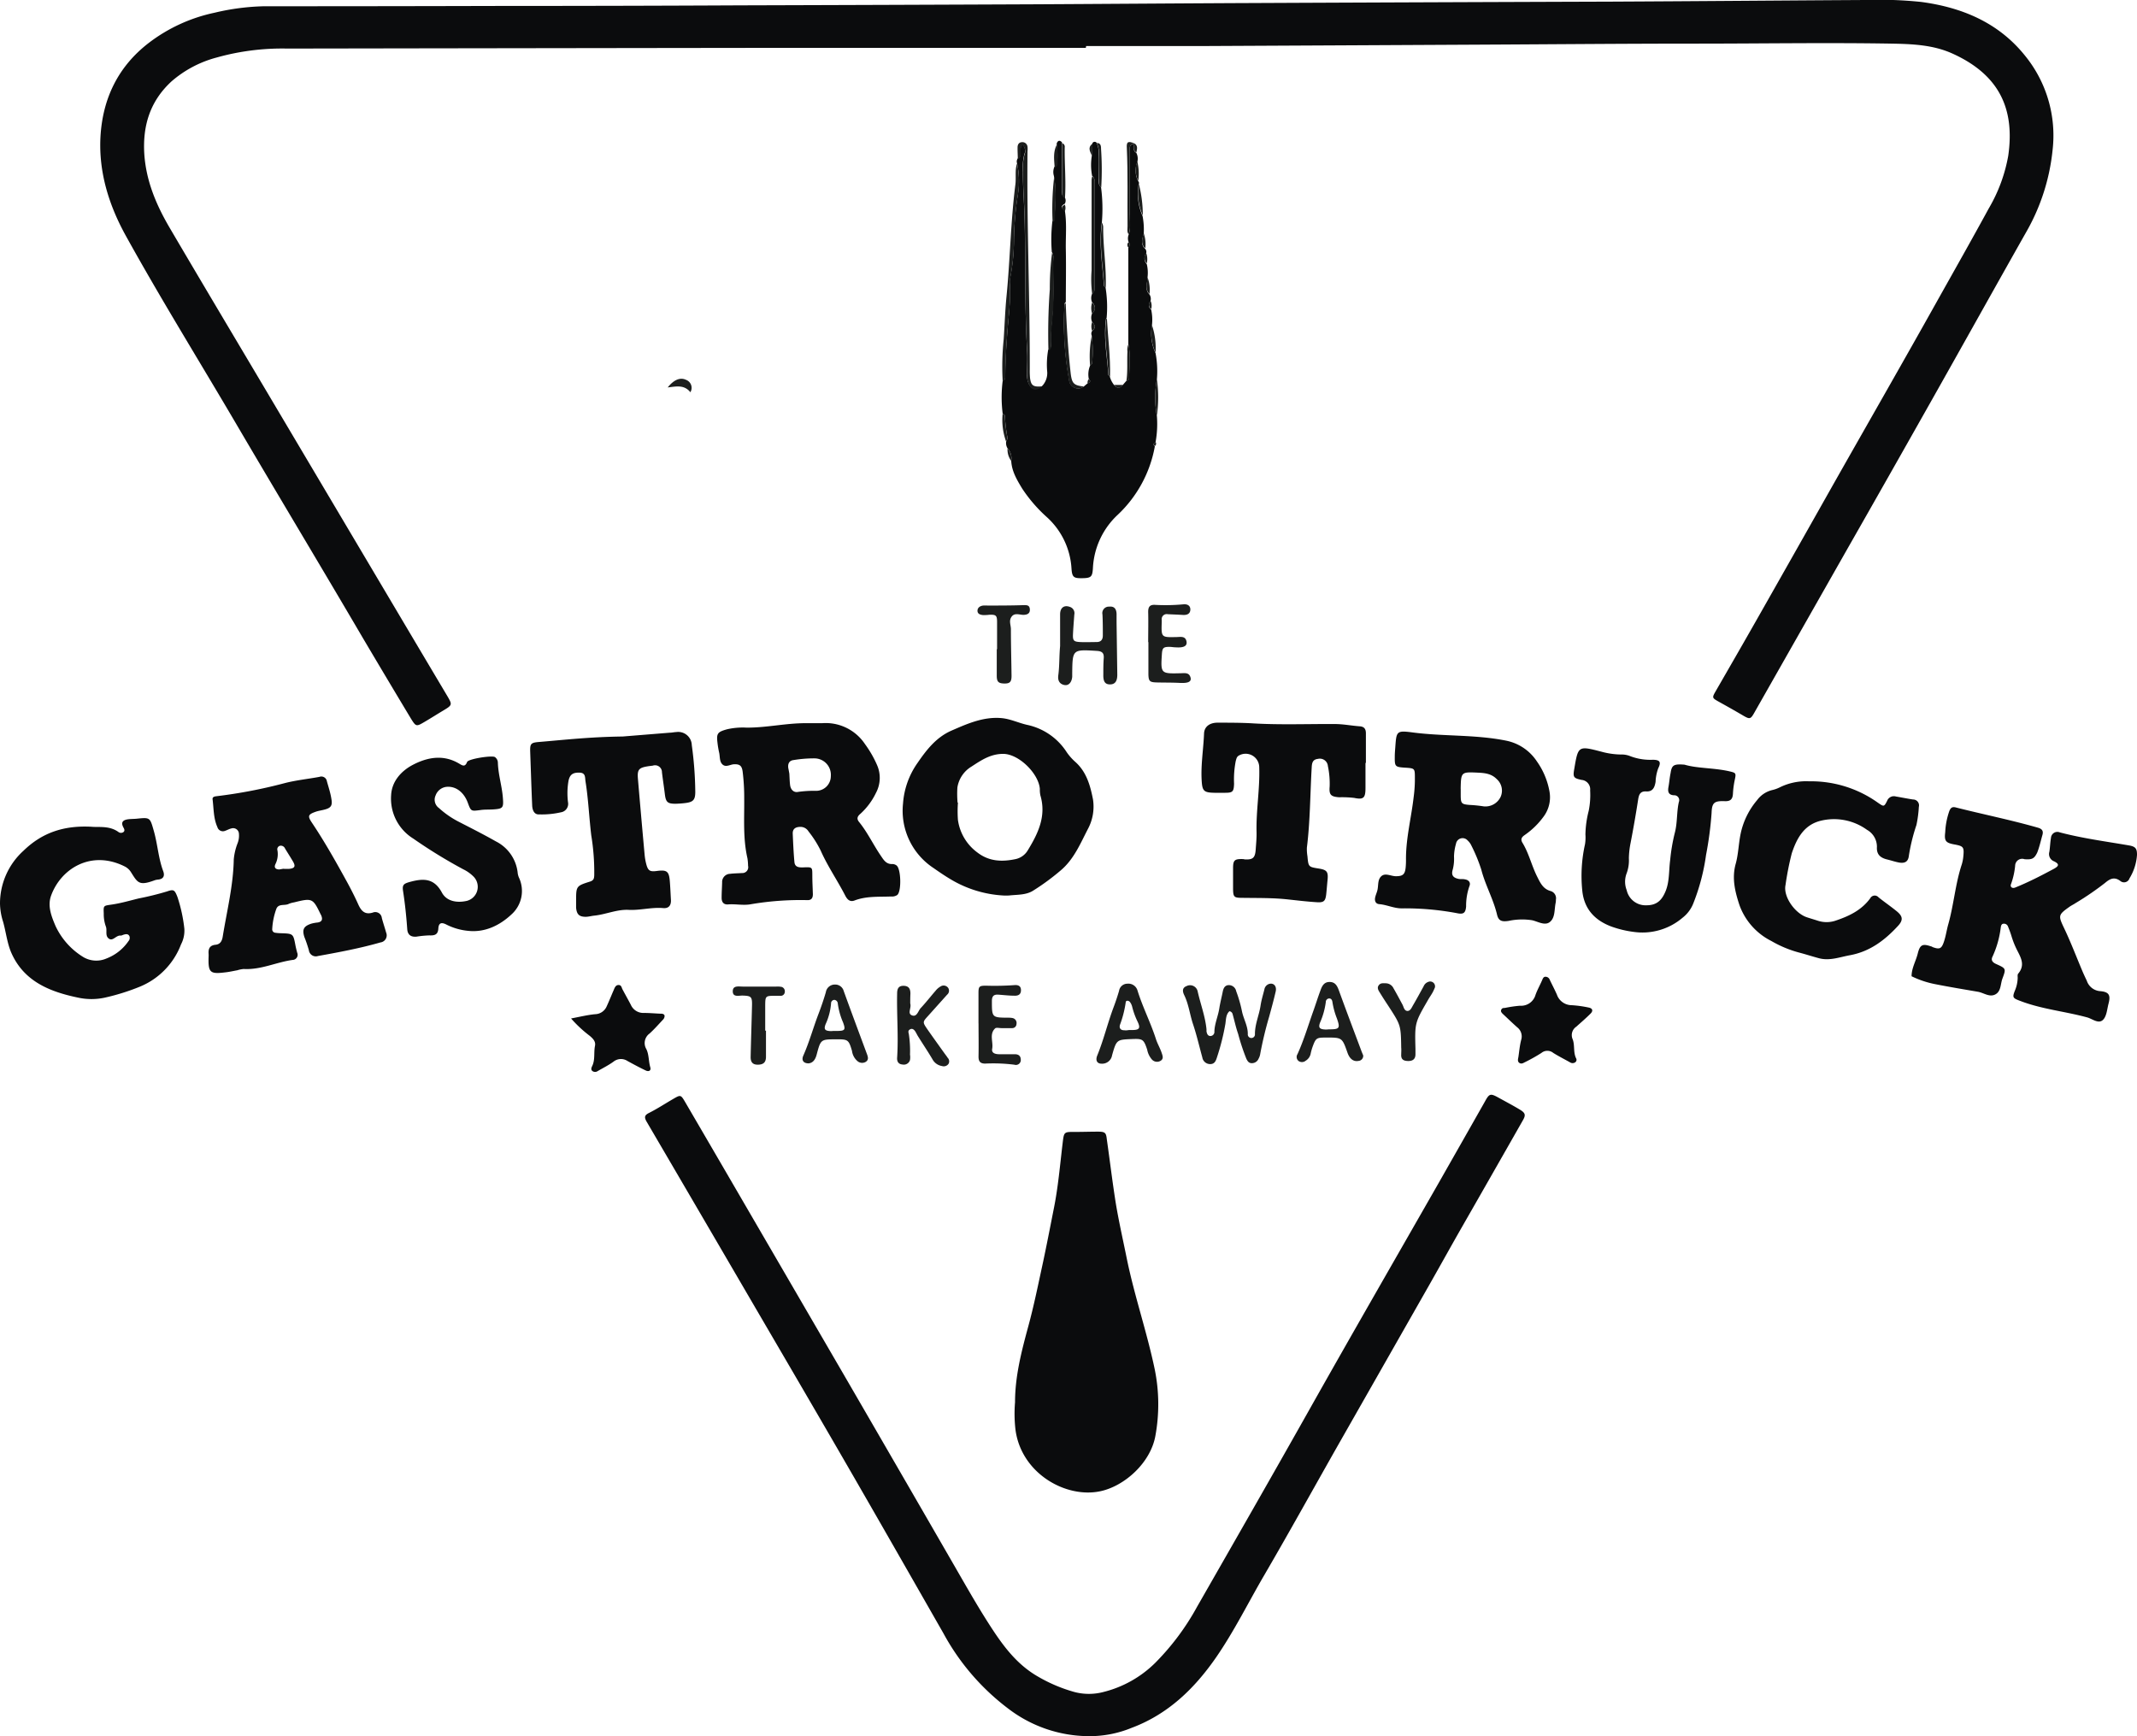 <svg xmlns="http://www.w3.org/2000/svg" viewBox="0 0 471.24 382.89"><defs><style>.cls-1{fill:#0b0c0d;}.cls-2{fill:#1c1e1d;}</style></defs><g id="Layer_2" data-name="Layer 2"><g id="Layer_1-2" data-name="Layer 1"><g id="irRrXm"><path class="cls-1" d="M239.44,10.55q-32.76,0-65.51,0-55.31.07-110.62.16a53.48,53.48,0,0,0-15.63,2,24.85,24.85,0,0,0-9.86,5.24c-4.73,4.36-6.38,9.75-6,16,.4,6,2.67,11.32,5.65,16.38,8,13.63,16.13,27.22,24.19,40.83l23.72,40q6.66,11.24,13.34,22.47c1,1.72,1,1.88-.79,2.95-1.44.86-2.85,1.76-4.3,2.61-1.82,1.07-1.89,1.08-3-.7q-5.25-8.73-10.44-17.5C71,125.3,61.59,109.68,52.39,94,44.19,80,35.6,66.19,27.75,52c-3.72-6.72-6-14-5.6-21.75.46-8.43,3.83-15.55,10.7-20.82A36.14,36.14,0,0,1,47.34,2.8,51.39,51.39,0,0,1,58.27,1.38q26.15,0,52.31-.07,26.38,0,52.78-.13,32.16-.09,64.3-.23C243.74.87,259.81.74,275.89.67Q315.6.49,355.31.36C373.94.27,392.58.11,411.21,0a90.89,90.89,0,0,1,12.46.43c9,1.21,17,4.55,22.83,11.79a27.86,27.86,0,0,1,6.13,20.83,45.64,45.64,0,0,1-5.93,18.32c-7,12.38-13.91,24.8-20.9,37.18Q416.43,105.16,407,121.7q-10,17.61-20,35.21c-1,1.8-1.08,1.79-2.87.74s-3.33-1.91-5-2.84-1.65-.9-.66-2.62c2.88-5,5.77-10,8.61-15q8.58-15.1,17.12-30.25c7.71-13.62,15.51-27.2,23.15-40.87,3.75-6.69,7.53-13.36,11.2-20.1a34.93,34.93,0,0,0,4.3-11.64c1.46-10.19-1.85-17.83-12.4-22.56-4.23-1.89-8.82-2.07-13.4-2.15-14.23-.24-28.47,0-42.7,0-16.24,0-32.47.15-48.71.23q-30.7.16-61.42.31c-8.24,0-16.48,0-24.71,0Z"/><path class="cls-1" d="M240.05,382.87a29.43,29.43,0,0,1-17.7-6.06,51.55,51.55,0,0,1-14.3-16.6c-7.43-13-14.82-25.95-22.3-38.88S170.87,295.78,163.42,283q-10.39-17.81-20.8-35.59c-.58-1-.55-1.47.54-2,1.78-.9,3.46-2,5.18-3s1.76-1.06,2.74.61q4.29,7.35,8.57,14.7,13.38,23,26.75,46,11.73,20.22,23.41,40.46c2.72,4.7,5.38,9.45,8.3,14s6,8.85,10.88,11.61a34,34,0,0,0,7.92,3.34,12.55,12.55,0,0,0,6.41,0,24.71,24.71,0,0,0,11.35-6.35,54.83,54.83,0,0,0,9.3-12.44c8.49-14.83,17-29.67,25.38-44.57,9.18-16.29,18.52-32.48,27.79-48.71q5.16-9.06,10.3-18.13c1-1.83,1.22-1.86,3.16-.78,1.54.85,3.1,1.67,4.6,2.58,1.18.72,1.28,1.18.61,2.34q-7.05,12.39-14.14,24.77c-2.17,3.82-4.3,7.66-6.47,11.48Q305.14,301,295.05,318.71c-5.44,9.59-10.77,19.24-16.33,28.77-3.5,6-6.58,12.26-10.54,18-4.78,6.9-10.62,12.57-18.67,15.57A24.27,24.27,0,0,1,240.05,382.87Z"/><path class="cls-1" d="M223.83,309.24c0-5.73,1.42-11.21,2.91-16.7,1.24-4.54,2.17-9.16,3.17-13.75.86-4,1.63-8,2.42-12,1-4.86,1.41-9.8,2-14.72.3-2.48.28-2.46,2.74-2.45,1.68,0,3.36-.06,5-.06s1.84.23,2,1.69c.68,4.74,1.24,9.5,2,14.23.67,4,1.58,8,2.39,12,1.67,8.22,4.43,16.17,6.15,24.37a38.53,38.53,0,0,1,.17,14.79c-1.06,5.94-6.79,11.09-12.15,12.22-7.67,1.62-17.48-4-18.71-13.63A30.67,30.67,0,0,1,223.83,309.24Z"/><path class="cls-1" d="M248.88,53.39a2.24,2.24,0,0,1,0-1.63c.53-1.47.21-3,.23-4.49,0-4.53,0-9.07,0-13.61,0-.86-.2-1.82,1-2l0,0c0,.73-.4,1.53.47,2.05a2.83,2.83,0,0,1,.22,2,5.07,5.07,0,0,0,.21,4.27.56.56,0,0,1,.07.69,12.38,12.38,0,0,0,.88,7,16,16,0,0,1,.25,3.91c-.33,1.15-.75,2.31.34,3.31a1.07,1.07,0,0,1,.19,1,1.81,1.81,0,0,0,.14,2.34,8.19,8.19,0,0,1,.16,3c0,1.26-.69,2.59.44,3.71a1.78,1.78,0,0,1,.22,1.47,1.24,1.24,0,0,0,.15,1.86,10.55,10.55,0,0,1,.17,3.5,10.12,10.12,0,0,0,.8,6.11,21.44,21.44,0,0,1,.29,5.82,21.73,21.73,0,0,0,0,8,22.69,22.69,0,0,1-.29,5.82c-.45.24-.59.53-.16.91a27.34,27.34,0,0,1-8.19,15.1A17.21,17.21,0,0,0,241,125.36c-.13,1.91-.41,2.14-2.6,2.15-1.64,0-2-.27-2.12-2.15A16.59,16.59,0,0,0,230.8,114a32.44,32.44,0,0,1-5.39-6.25c-1.15-1.9-2.3-3.81-2.42-6.12a3.21,3.21,0,0,0-.81-2.76,2.23,2.23,0,0,1-.31-1.47c.11-.29.34-.59.29-.86a39.7,39.7,0,0,1-.58-4.87c0-.17-.31-.32-.48-.48a29.07,29.07,0,0,1,0-7.16,1,1,0,0,0,.57-1c0-3.1.2-6.19.42-9.29.27-3.8.85-7.61.57-11.44a4.31,4.31,0,0,1,.09-1,43.56,43.56,0,0,0,.84-8.52,70.18,70.18,0,0,1,.84-9.72,18.26,18.26,0,0,0-.17-7.1,1.14,1.14,0,0,1,.16-1c1.33-.62,0-2.24,1.09-3.06a1.9,1.9,0,0,1,.38,2.08,12.43,12.43,0,0,0-.33,4c0,3.26.27,6.52.36,9.76.27,9.87,0,19.75.57,29.61.1,1.75,0,3.51,0,5.26a4.08,4.08,0,0,0,.53,2.3c.7,1.12,1.6,1.16,2.85.14a4.14,4.14,0,0,0,1.06-3,18.3,18.3,0,0,1,.21-4.9.92.92,0,0,0,.6-.93c-.19-3.1.39-6.17.48-9.25s0-6,0-9.06c0-.78.24-1.6-.28-2.32a34.72,34.72,0,0,1,.12-6.76c.17-.15.49-.3.49-.46.07-3.19.45-6.4-.15-9.58a2.87,2.87,0,0,1,.11-2,1,1,0,0,0,.64-1.14,22.5,22.5,0,0,0-.14-4c.26-.67.64-.81,1.17-.27,0,3.5,0,7,0,10.52,0,.61-.16,1.31.63,1.63a1.48,1.48,0,0,1,0,1.4c-.91.47-.91,1,0,1.48.46,2.83.17,5.69.22,8.53.08,3.88,0,7.76,0,11.64-.09.13-.26.25-.27.38a69.09,69.09,0,0,0,1,16.81A2,2,0,0,0,239,85.23l.83-.7c.55-.19.78-.47.26-1a5.06,5.06,0,0,1,.29-2.9c.15-.17.44-.34.44-.52a27.14,27.14,0,0,0-.08-6.11,1.07,1.07,0,0,1,.08-1c.83-.65.73-1.3,0-2a2.43,2.43,0,0,1,0-1.87,1.55,1.55,0,0,0,0-2.46,2.38,2.38,0,0,1,0-1.87c.73-.51.53-1.28.53-2q0-11,0-22c0-.7.2-1.47-.52-2a12.78,12.78,0,0,1-.06-4.49c0-.9.07-1.8.11-2.7a.55.55,0,0,1,.93-.14,5.93,5.93,0,0,1,.5,2.53c0,1.75,0,3.49,0,5.24,0,.69-.21,1.45.48,2a36.15,36.15,0,0,1,.19,7.78c-.68,4.69.11,9.34.46,14,0,.12.22.21.34.32a26.85,26.85,0,0,1,.25,6.76c-.05.07-.12.12-.13.19-.6,4.16.24,8.26.51,12.38,0,.12.2.23.31.34a5.12,5.12,0,0,0,.91,1.84c.67.84,1.33.87,2,0l.73-.84c.3-.11.63-.27.63-.62,0-2.5.37-5-.18-7.49q0-10.65,0-21.29A.89.89,0,0,0,248.88,53.39Z"/><path class="cls-1" d="M446.45,189.48a1.55,1.55,0,0,0-2.08,1.43,16.48,16.48,0,0,1-.89,4c-.31.69.24,1.09.92.81,1.4-.56,2.78-1.2,4.14-1.86s2.85-1.45,4.26-2.2c1.26-.67,1.36-1.1.18-1.7a1.72,1.72,0,0,1-1.07-2.1c.16-1,.18-2.07.36-3.09a1.41,1.41,0,0,1,1.94-1.21c5,1.32,10.17,2,15.28,2.88,1.42.25,1.76.69,1.75,2.08a11.34,11.34,0,0,1-1.66,5.19,1.26,1.26,0,0,1-2,.58c-1.32-1-2.3-.51-3.39.42a65.21,65.21,0,0,1-6.52,4.46c-.39.27-.83.47-1.23.74-2.66,1.88-2.59,2-1.19,4.95s2.62,6.15,3.92,9.23c.31.73.65,1.46,1,2.19a3.36,3.36,0,0,0,3,2.3c1.91.17,2.29.89,1.79,2.76-.32,1.23-.41,2.76-1.2,3.55-1,1-2.39-.23-3.52-.53-4.93-1.34-10.07-1.81-14.86-3.67-1.52-.58-1.66-.73-1.06-2.24a7.68,7.68,0,0,0,.61-2.78c0-.32-.07-.74.1-.94,1.83-2.17.27-4-.57-5.9a18.9,18.9,0,0,1-.85-2.23,22.5,22.5,0,0,0-.81-2.26.93.93,0,0,0-.92-.64c-.52,0-.62.42-.68.81a21.57,21.57,0,0,1-1.81,6.43c-.42.81,0,1.3.79,1.65,2.21,1,2.21,1,1.37,3.26-.45,1.24-.27,2.91-1.71,3.52-1.24.53-2.45-.45-3.69-.66-3.15-.54-6.3-1.06-9.43-1.68a20.87,20.87,0,0,1-5.19-1.74c0-1.79.94-3.31,1.36-5,.49-2,1.09-2.21,2.92-1.59.15,0,.29.14.44.19,1.38.49,1.85.36,2.34-1s.64-2.64,1-3.94c1.25-4.38,1.58-9,3-13.29a8.67,8.67,0,0,0,.36-1.88c.19-2,0-2.19-2-2.56-1.92-.35-2.23-.79-2-2.7a16.32,16.32,0,0,1,.91-4.68c.28-.67.61-1,1.45-.77,6,1.52,12.12,2.75,18.09,4.46.87.25,1.23.68,1,1.55-.37,1.31-.66,2.65-1.15,3.91C448.58,189.39,448.09,189.59,446.45,189.48Z"/><path class="cls-1" d="M312,172.29v-.72c0-2.14,0-2.14-2.2-2.28s-2.25-.28-2.23-2.45c0-.72.07-1.44.12-2.15.24-3.39.28-3.63,3.71-3.18,6.9.92,13.9.44,20.75,1.83a10.6,10.6,0,0,1,6.75,4.56,16.41,16.41,0,0,1,2.77,6.57,7.14,7.14,0,0,1-1.31,5.65,17.31,17.31,0,0,1-4.1,4c-.64.44-1.05.89-.52,1.76,1.42,2.33,2,5,3.23,7.45.69,1.38,1.31,2.73,3,3.18a1.65,1.65,0,0,1,1.13,1.89,3.44,3.44,0,0,1-.06.72c-.31,1.47-.07,3.3-1.32,4.24-1.1.82-2.6-.14-3.86-.42a14.28,14.28,0,0,0-5.22.15c-1.48.21-2.19,0-2.52-1.38-.81-3.43-2.59-6.51-3.47-9.92a35.61,35.61,0,0,0-2.18-5.3,3.52,3.52,0,0,0-.84-1.15,1.47,1.47,0,0,0-2.56.73,11,11,0,0,0-.44,2.83,9.39,9.39,0,0,1-.27,2.83c-.37,1.2,0,1.81,1.23,2.08.46.11,1,0,1.43.11.88.13,1.35.72,1,1.52a13.11,13.11,0,0,0-.72,4.46c-.13,1.47-.59,1.79-2.07,1.47a62,62,0,0,0-12.15-1.05c-1.71,0-3.25-.79-4.93-.93-.78-.06-1.05-.69-.92-1.4.1-.55.35-1.06.49-1.6.29-1.06,0-2.36.88-3.16s2.13,0,3.22,0c1.51,0,2-.39,2.15-1.93a17.6,17.6,0,0,0,.07-1.92c0-4.58,1.16-9,1.68-13.51A30.84,30.84,0,0,0,312,172.29Zm10.11,1.64v1.2c0,2.06.09,2.23,2,2.38a29.15,29.15,0,0,1,3.09.32,3.72,3.72,0,0,0,3.71-2.1,3.39,3.39,0,0,0-.86-3.92c-1.17-1.2-2.63-1.35-4.18-1.42C322.22,170.22,322.17,170.24,322.1,173.93Z"/><path class="cls-1" d="M177.7,159.48c1.2,0,2.4,0,3.6,0a10.41,10.41,0,0,1,9.44,4.61,23.94,23.94,0,0,1,2.63,4.55,7,7,0,0,1-.21,6.22,15,15,0,0,1-3.41,4.59c-.65.54-.92,1.08-.31,1.82,1.87,2.3,3.12,5,4.79,7.44.64.94,1.2,1.92,2.58,1.83a1.57,1.57,0,0,1,.88.31c1,.7,1.14,5.7.17,6.52a2.07,2.07,0,0,1-1.36.33c-2.7.11-5.44-.12-8.05.88-1.1.42-1.67-.31-2.08-1.11-1.72-3.34-3.87-6.44-5.39-9.88a23.19,23.19,0,0,0-2.69-4.24,2.06,2.06,0,0,0-1.78-1c-1,0-1.75.37-1.7,1.52.09,2.07.18,4.15.37,6.22.1,1.16,1,1.23,2,1.19,2-.08,1.94-.06,1.95,1.84,0,1.36.08,2.72.12,4.08,0,.88-.35,1.35-1.28,1.3a65.29,65.29,0,0,0-12.64.95c-1.61.23-3.19-.13-4.79,0-1,.07-1.43-.55-1.41-1.5,0-1.12.08-2.24.11-3.35a1.8,1.8,0,0,1,1.76-1.9c.87-.11,1.76-.11,2.63-.17a1.29,1.29,0,0,0,1.33-1.6,11.64,11.64,0,0,0-.14-1.67c-1-4.34-.67-8.74-.71-13.13a46,46,0,0,0-.35-6c-.17-1.2-.59-1.63-1.83-1.59-.9,0-1.92.83-2.71-.06-.59-.67-.44-1.67-.64-2.52a19.33,19.33,0,0,1-.36-2.13c-.26-2.1,0-2.41,2.09-3a15.48,15.48,0,0,1,4.29-.37C169,160.49,173.3,159.47,177.7,159.48Zm-3.64,11.12c.06,1,.07,1.76.17,2.55.14,1,.81,1.7,1.8,1.48a25,25,0,0,1,4-.23,3.24,3.24,0,0,0,3.18-3.25,3.63,3.63,0,0,0-3.66-3.91,27.56,27.56,0,0,0-4.52.37c-1,.11-1.32.8-1.21,1.72C173.92,169.81,174,170.28,174.06,170.6Z"/><path class="cls-1" d="M46,211a6.15,6.15,0,0,0,0-.65c-.09-1.12.25-1.87,1.5-2,1.06-.1,1.45-.81,1.61-1.78.92-5.67,2.34-11.28,2.44-17.07a13.14,13.14,0,0,1,.82-3.49,4.61,4.61,0,0,0,.32-2.11,1.28,1.28,0,0,0-1.69-1.2c-.46.1-.88.36-1.34.51a1.26,1.26,0,0,1-1.72-.81c-.88-1.95-.8-4.06-1.06-6.11-.08-.61.51-.66,1-.72a109.63,109.63,0,0,0,14.79-2.84c2.54-.67,5.18-.93,7.77-1.41a1.23,1.23,0,0,1,1.64.95c.36,1.31.8,2.6,1,3.93.27,1.5-.12,2-1.65,2.37-.62.16-1.26.24-1.86.46-1.63.58-1.77.93-.8,2.38,2.85,4.25,5.35,8.71,7.81,13.19.88,1.61,1.71,3.26,2.46,4.93.65,1.41,1.46,2.23,3.16,1.72a1.45,1.45,0,0,1,2,1.2c.29,1.08.65,2.14.95,3.21a1.57,1.57,0,0,1-1.25,2.17c-4.53,1.3-9.16,2.16-13.79,3a1.54,1.54,0,0,1-2-1.28,29,29,0,0,0-1-2.94c-.51-1.65-.14-2.35,1.51-2.91a8.34,8.34,0,0,1,1.41-.26c1-.15,1.16-.71.81-1.55,0-.07-.08-.14-.11-.21C69,198.08,68.86,198,64.84,199a5.27,5.27,0,0,0-1.15.32c-.89.48-2.26-.12-2.75,1.1a15.33,15.33,0,0,0-.91,4.45.75.75,0,0,0,.7.83,9.39,9.39,0,0,0,1.19.1c2.74.09,2.74.09,3.23,2.68.11.55.24,1.09.39,1.63a1.13,1.13,0,0,1-1,1.58c-3.63.5-7,2.21-10.8,2a6.43,6.43,0,0,0-1.4.28c-.94.17-1.88.39-2.83.48C46.31,214.84,45.89,214.44,46,211Zm16.65-19.39c.44,0,.76,0,1.08,0,1.28-.12,1.51-.56.86-1.66s-1.17-1.89-1.74-2.84a1,1,0,0,0-1.17-.58.81.81,0,0,0-.5,1,4.89,4.89,0,0,1-.43,3c-.38.78,0,1.2.84,1.21C62,191.67,62.34,191.6,62.61,191.58Z"/><path class="cls-1" d="M20.16,182.32c1.62.16,3.93-.28,5.92,1.13a.94.94,0,0,0,1.12.06c.42-.33.18-.72,0-1.06-.63-1.18,0-1.62,1-1.77.63-.09,1.28-.07,1.92-.13,3-.31,2.95-.29,3.8,2.7s1,6,2.06,8.84c.38,1,.12,1.75-1.09,1.88a3.3,3.3,0,0,0-.71.13c-3.5,1.3-3.8.62-5.29-1.75a3.45,3.45,0,0,0-1.4-1.28c-7.41-3.7-14.08.5-16.23,6.46-.82,2.27.08,4.56,1,6.71a15.94,15.94,0,0,0,6.16,6.85,5.62,5.62,0,0,0,5.09.27,10.35,10.35,0,0,0,4.82-3.82,1.06,1.06,0,0,0,.2-1.12c-.28-.52-.78-.44-1.25-.3-.23.06-.47.22-.68.2-1-.11-1.7,1.33-2.6.67s-.3-1.82-.67-2.71a7.94,7.94,0,0,1-.45-2.82c-.08-1.85-.07-1.7,1.9-2s3.89-.86,5.8-1.33a64.46,64.46,0,0,0,6.27-1.55c1.47-.52,1.67-.31,2.27,1.2a33.75,33.75,0,0,1,1.53,7,6.54,6.54,0,0,1-.73,3.48,16.34,16.34,0,0,1-9.08,9.33A48.37,48.37,0,0,1,23.15,220a13.88,13.88,0,0,1-5.95,0c-6.16-1.28-11.89-3.54-14.68-9.83-.95-2.15-1.19-4.61-1.84-6.9a13.86,13.86,0,0,1-.68-4,15.69,15.69,0,0,1,5.17-11.65C9.24,183.66,14,182,20.16,182.32Z"/><path class="cls-1" d="M221.41,197.49a25.29,25.29,0,0,1-11.76-3.57c-1.3-.77-2.56-1.63-3.8-2.5a15.12,15.12,0,0,1-6.72-14.22,17.64,17.64,0,0,1,3.17-8.91c2-2.92,4.15-5.7,7.52-7.17s7-3.11,11-2.76c2,.17,3.82,1.09,5.76,1.51a13.74,13.74,0,0,1,8.64,6A11.83,11.83,0,0,0,237.1,168c2.5,2.21,3.33,5.27,3.92,8.29a10.42,10.42,0,0,1-1.12,6.52c-1.67,3.22-3.08,6.68-6,9.14a51.09,51.09,0,0,1-6.17,4.52c-1.53.92-3.38.81-5.12,1A9.43,9.43,0,0,1,221.41,197.49ZM211.16,177h.08a25.74,25.74,0,0,0,0,3.83,10.73,10.73,0,0,0,4.29,7.17c2.6,2,5.43,2.08,8.4,1.46a4.12,4.12,0,0,0,2.68-1.89c2.29-3.74,4.17-7.58,2.81-12.17a6.14,6.14,0,0,1-.12-1.43c-.25-3.33-4.57-7.69-8.07-7.72-2.8,0-4.82,1.38-7,2.8a6.59,6.59,0,0,0-3.11,4.6A22,22,0,0,0,211.16,177Z"/><path class="cls-1" d="M398.91,172.3A25.36,25.36,0,0,1,414.08,177c1.3.89,1.37,1,2.06-.4a1.6,1.6,0,0,1,1.94-.95c1.26.21,2.51.47,3.78.66a1.3,1.3,0,0,1,1.27,1.63,25.17,25.17,0,0,1-.53,4,40.84,40.84,0,0,0-1.66,6.73c-.14,1.35-.87,1.77-2.19,1.54-.86-.16-1.69-.45-2.55-.66-1.48-.35-2.43-1.06-2.31-2.8A4.28,4.28,0,0,0,411.7,183a12.4,12.4,0,0,0-10-2.05c-3.81.84-5.46,3.83-6.59,7.24a64.67,64.67,0,0,0-1.38,7c-.53,2.53,2.06,6.21,4.7,7.09.84.28,1.68.52,2.51.79a6.2,6.2,0,0,0,4-.1c2.95-1,5.6-2.31,7.48-4.88a1.11,1.11,0,0,1,1.83-.2c1.31,1.05,2.7,2,4,3.06s1.5,1.91.32,3.2c-2.91,3.17-6.2,5.68-10.61,6.5-2.28.41-4.48,1.29-6.83.67-1.54-.41-3.06-.91-4.61-1.31a25.06,25.06,0,0,1-5.94-2.51,14.26,14.26,0,0,1-7-7.89c-.95-2.88-1.73-5.9-.83-9.12.59-2.12.63-4.41,1.08-6.6a16.76,16.76,0,0,1,3.64-7.44,5.82,5.82,0,0,1,3.33-2.22,7.51,7.51,0,0,0,1.57-.55A13.11,13.11,0,0,1,398.91,172.3Z"/><path class="cls-1" d="M301.11,168.26c0,1.83,0,3.67,0,5.5,0,2.19-.41,2.64-2.48,2.2a23.39,23.39,0,0,0-3.34-.14c-1.82-.14-2.24-.54-2.08-2.37a18.89,18.89,0,0,0-.39-4.51,1.78,1.78,0,0,0-2.22-1.58c-1.14.13-1.3.89-1.35,1.88-.35,5.89-.33,11.8-1.06,17.67a9.38,9.38,0,0,0,.12,1.9c.22,2.37.22,2.37,2.51,2.73,1.8.29,2.11.71,1.92,2.57-.1,1-.18,2.07-.29,3.1-.17,1.47-.51,1.85-2,1.76-2.15-.13-4.29-.39-6.43-.62-3.34-.37-6.69-.3-10-.35-1.89,0-2.09-.14-2.11-2,0-1.52,0-3,0-4.55,0-1.78.35-2.05,2.16-2,.16,0,.31.06.47.07,1.74.09,2.23-.35,2.36-2.16.09-1.28.22-2.56.19-3.83-.12-4.8.75-9.55.59-14.34a3,3,0,0,0-4.51-2.56c-.47.27-.54.74-.67,1.2a21,21,0,0,0-.37,5c-.06,1.72-.28,2-1.93,2-.8,0-1.6,0-2.4,0-2.37-.05-2.69-.39-2.82-2.81-.19-3.44.4-6.85.53-10.28.07-1.51,1.26-2.38,3-2.37,2.48,0,5,0,7.43.13,6.14.39,12.28.13,18.42.17,1.85,0,3.66.37,5.49.5,1,.07,1.36.62,1.35,1.58,0,2.15,0,4.31,0,6.47Z"/><path class="cls-1" d="M137.3,162.42l10.38-.84c.48,0,1-.13,1.43-.14a3,3,0,0,1,3.44,2.89,80.27,80.27,0,0,1,.77,10.28c0,1.77-.44,2.26-2.18,2.48-.71.09-1.43.14-2.15.16-1.8,0-2.17-.34-2.39-2.19-.19-1.59-.44-3.16-.63-4.75a1.52,1.52,0,0,0-2-1.47c-.39.06-.79.09-1.18.16-1.92.32-2.28.74-2.12,2.72q.71,8.34,1.47,16.67a12.64,12.64,0,0,0,.36,2.13c.4,1.52.81,1.76,2.37,1.55,2.2-.29,2.67.08,2.84,2.33.11,1.35.16,2.71.24,4.06.06,1.18-.47,1.9-1.68,1.8-2.57-.23-5.08.52-7.65.39s-5,1-7.55,1.27c-.63.06-1.26.25-1.89.26-1.45,0-2-.52-2.14-2,0-.48,0-1,0-1.44,0-3.32,0-3.36,3.07-4.33.81-.26.9-.68.93-1.39a50,50,0,0,0-.66-8.81c-.48-4-.64-8-1.27-11.91-.13-.82.07-1.85-1.27-1.91-1.53-.06-2.23.43-2.5,1.94a16.14,16.14,0,0,0-.09,4.55,1.89,1.89,0,0,1-1.58,2.26,19.05,19.05,0,0,1-4.75.46c-1.16.08-1.53-1-1.57-2-.17-3.9-.29-7.81-.43-11.71-.07-1.86.11-2.11,1.89-2.26C124.44,163.16,130.07,162.51,137.3,162.42Z"/><path class="cls-1" d="M371.46,168.63c2.83.84,6.4.68,9.83,1.45,1.6.37,1.57.4,1.21,2.1a19.35,19.35,0,0,0-.36,2.84c-.06,1.17-.5,1.71-1.78,1.66-2.31-.08-2.86.29-2.93,2.6a77.25,77.25,0,0,1-1.22,9.25,45.67,45.67,0,0,1-2.87,10.84,7.46,7.46,0,0,1-2.29,3,13.64,13.64,0,0,1-10.71,3.15,23.1,23.1,0,0,1-5.11-1.23c-3.6-1.38-5.94-3.89-6.32-7.94a32,32,0,0,1,.61-10.18,9.52,9.52,0,0,0,.09-2.14,22.33,22.33,0,0,1,.72-5.21,17.6,17.6,0,0,0,.32-4.52,2.08,2.08,0,0,0-1.89-2.31c-1.82-.38-1.92-.64-1.61-2.43.86-5.1.87-5.12,6-3.79a17,17,0,0,0,4.25.62,5.14,5.14,0,0,1,1.88.28,12.41,12.41,0,0,0,5.15.88c1.58,0,1.93.47,1.24,1.87a9.69,9.69,0,0,0-.59,3c-.21,1.22-.61,2.2-2.08,2.11-1.28-.07-1.59.67-1.76,1.76q-.75,4.84-1.68,9.65a18.65,18.65,0,0,0-.37,3.32,8.23,8.23,0,0,1-.48,3.3,5.16,5.16,0,0,0,0,3.75,4.26,4.26,0,0,0,4.35,3.33c2.19,0,3.37-1,4.24-3.14s.69-4.56,1-6.85a40.21,40.21,0,0,1,1-5.91c.62-2.27.4-4.61.91-6.87a1.08,1.08,0,0,0-1.07-1.49c-1.23-.07-1.41-.79-1.22-1.82s.25-2.06.47-3.07C368.65,168.72,369.08,168.44,371.46,168.63Z"/><path class="cls-1" d="M110.9,176.05c.16,2.1,0,2.31-2.17,2.45-1,.06-1.92,0-2.87.15-2,.25-2,.28-2.71-1.64-.85-2.3-2.61-3.62-4.55-3.5a2.88,2.88,0,0,0-2.54,1.9,2.25,2.25,0,0,0,.73,2.78,20,20,0,0,0,4.53,3.11c2.7,1.39,5.41,2.76,8.05,4.26a8.79,8.79,0,0,1,4.77,6.78,3.79,3.79,0,0,0,.28,1.16,6.94,6.94,0,0,1-1.66,8.18c-2.51,2.35-5.78,4-9.49,3.6a13.44,13.44,0,0,1-4.82-1.38c-1-.52-1.71-.49-1.79.86s-.78,1.57-2,1.52a23.1,23.1,0,0,0-2.85.28c-1.12.09-1.88-.34-2-1.56-.2-2.87-.5-5.73-.94-8.57-.21-1.4.26-1.6,1.73-2,2.84-.74,5.13-.74,6.82,2.36,1,1.93,3.23,2.39,5.51,1.88a3.2,3.2,0,0,0,1.53-5.32,8.27,8.27,0,0,0-2.33-1.66,111.85,111.85,0,0,1-11-6.76,10.36,10.36,0,0,1-4.88-9.59c.15-3,2.19-5.33,4.86-6.71,3.33-1.72,6.83-2.27,10.28-.15.72.44,1.21.6,1.61-.44.27-.7,5.6-1.52,6.16-1.07a1.55,1.55,0,0,1,.63,1.24C109.87,170.88,110.72,173.42,110.9,176.05Z"/><path class="cls-1" d="M334.82,233.17c.18-1.18.29-2.54.62-3.84a2.53,2.53,0,0,0-.86-2.77c-1.07-.95-2.1-1.95-3.15-2.93-.3-.28-.58-.6-.36-1s.5-.32.82-.36a26.78,26.78,0,0,1,3.3-.48,3.3,3.3,0,0,0,3.41-2.38c.4-1.12,1-2.18,1.47-3.27.16-.37.3-.77.79-.74a1,1,0,0,1,.89.69c.52,1.07,1.07,2.14,1.56,3.22a3.45,3.45,0,0,0,3.23,2.36,25.45,25.45,0,0,1,3.78.52c.86.16,1.05.72.42,1.34-1,1-2.1,1.95-3.17,2.9a2.23,2.23,0,0,0-.78,2.74c.52,1.34.1,2.87.76,4.21a.66.66,0,0,1-.17.87,1,1,0,0,1-1.12.05c-1.25-.7-2.53-1.35-3.74-2.1a2.05,2.05,0,0,0-2.61,0,37.74,37.74,0,0,1-3.74,2.09c-.36.2-.72.37-1.11.12S334.68,233.73,334.82,233.17Z"/><path class="cls-1" d="M125.93,224.6c2-.38,3.66-.79,5.29-.94a2.87,2.87,0,0,0,2.59-1.79c.53-1.16,1-2.34,1.51-3.51.22-.51.42-1.14,1.08-1.14s.66.6.89,1c.6,1.13,1.23,2.24,1.82,3.37a3,3,0,0,0,2.86,1.79c1.2,0,2.39.11,3.58.16.4,0,.87,0,1,.43a1.16,1.16,0,0,1-.32.86c-1,1.06-1.93,2.13-3,3.1a2.59,2.59,0,0,0-.71,3.41c.61,1.24.48,2.65.87,4,.23.76-.3,1.06-1,.73-1.37-.65-2.7-1.37-4-2.08a2.63,2.63,0,0,0-3.11.14c-1.09.79-2.32,1.4-3.49,2.08a1,1,0,0,1-1.13,0c-.4-.29-.27-.71-.09-1.08.71-1.42.33-3,.63-4.47.21-1-.45-1.62-1.13-2.21A27.66,27.66,0,0,1,125.93,224.6Z"/><path class="cls-2" d="M271.11,223c-.78.71-.75,1.78-.89,2.76a50.84,50.84,0,0,1-1.86,7.41c-.26.84-.56,1.53-1.57,1.49a1.74,1.74,0,0,1-1.66-1.47c-.68-2.46-1.26-5-2.06-7.37-.7-2.1-.94-4.34-1.93-6.37-.34-.71-.56-1.59.53-2a1.71,1.71,0,0,1,2.43,1.16c.62,2.8,1.67,5.5,1.95,8.38,0,.16,0,.32,0,.48.11.48.26,1,.87,1a.9.9,0,0,0,.87-1c.06-1.78.83-3.4,1.09-5.14.19-1.18.49-2.34.73-3.52.14-.74.38-1.46,1.23-1.56a1.65,1.65,0,0,1,1.76,1.34,29.28,29.28,0,0,1,1.26,4.36c.33,1.72,1.32,3.27,1.3,5.08a.79.79,0,1,0,1.57,0c0-2.2.94-4.19,1.25-6.32.18-1.18.54-2.33.83-3.49a1.55,1.55,0,0,1,1-1.22c1-.33,1.78.43,1.5,1.65-.43,1.86-.93,3.7-1.44,5.55a82.89,82.89,0,0,0-2,8.37,3,3,0,0,1-.33.89,1.6,1.6,0,0,1-1.51,1c-.66,0-.94-.46-1.2-1a47,47,0,0,1-1.8-5.45c-.5-1.42-.81-2.91-1.22-4.37A.85.85,0,0,0,271.11,223Z"/><path class="cls-2" d="M233.77,142.49c0-2.32,0-4.64,0-7,0-1.49.89-2.11,2.13-1.66a1.45,1.45,0,0,1,1,1.71c-.1,1.43-.22,2.86-.29,4.3s.17,1.68,1.59,1.75c1.2.06,2.4,0,3.6,0,1,0,1.41-.55,1.39-1.53,0-1.52,0-3-.08-4.55a1.43,1.43,0,0,1,1.5-1.73c1.15-.12,1.57.57,1.61,1.59,0,.64,0,1.28,0,1.92q.08,5.74.16,11.51c0,1.44-.51,2.13-1.61,2.13s-1.51-.65-1.47-2.18c0-1.2,0-2.4.09-3.6s-.43-1.54-1.53-1.61c-5.36-.33-5.36-.35-5.42,5,0,.24,0,.48,0,.72-.12,1.25-.8,2-1.75,1.8s-1.49-.87-1.32-2.14C233.65,146.8,233.56,144.64,233.77,142.49Z"/><path class="cls-2" d="M200.72,221.28c.31,1-.66,2.18.32,2.61,1.17.51,1.42-1,2-1.59,1.14-1.22,2.17-2.55,3.27-3.81a3.63,3.63,0,0,1,1.07-.93,1.23,1.23,0,0,1,1.71.3,1.14,1.14,0,0,1-.25,1.51L204.69,224c-1.26,1.39-1.28,1.39-.18,3,1.23,1.76,2.49,3.51,3.74,5.26.23.32.49.63.72,1a1.13,1.13,0,0,1,.21,1.32,1.28,1.28,0,0,1-1.47.51,2.89,2.89,0,0,1-2.07-1.46c-1-1.7-2.13-3.38-3.18-5.06-.22-.34-.38-.71-.59-1.05s-.61-.81-1.15-.54-.41.66-.31,1.05a24.55,24.55,0,0,1,.26,4.53,3.94,3.94,0,0,1,0,1.19,1.41,1.41,0,0,1-1.67,1c-.89-.07-1.23-.66-1.17-1.5.31-4.7-.1-9.41,0-14.11,0-1,.23-1.76,1.43-1.74s1.5.73,1.5,1.73C200.72,219.89,200.72,220.69,200.72,221.28Z"/><path class="cls-2" d="M242.89,234.57c-.9,0-1.39-.66-.93-1.8,1.42-3.47,2.28-7.13,3.6-10.64.45-1.19.85-2.4,1.21-3.62a1.86,1.86,0,0,1,1.83-1.58,2.1,2.1,0,0,1,2.23,1.48c1.13,3.67,2.9,7.08,4.07,10.73.35,1.07.92,2,1.28,3.09.2.6.47,1.27-.26,1.71a1.52,1.52,0,0,1-1.95-.34,4.61,4.61,0,0,1-1-2.13c-.77-2.31-1-2.43-3.38-2.33-3.33.14-3.38.12-4.36,3.57A2.21,2.21,0,0,1,242.89,234.57Zm6.07-7.42c.21,0,.45,0,.68,0,1.6,0,1.9-.39,1.23-1.82a16.73,16.73,0,0,1-1.21-3.32,2.83,2.83,0,0,0-.5-1.05c-.3-.36-.9-.37-.92.07a23.71,23.71,0,0,1-1.28,5c-.21.8.24,1.19,1,1.17C248.31,227.26,248.62,227.19,249,227.15Z"/><path class="cls-2" d="M215.77,225.65V219c0-1.45.15-1.63,1.66-1.63a61.29,61.29,0,0,0,6.21-.12c.8-.08,1.49.12,1.5,1.09s-.6,1.27-1.42,1.24c-1.2,0-2.39-.15-3.58-.23-1-.07-1.41.33-1.41,1.39,0,3.67,0,3.67,3.67,3.69a4.22,4.22,0,0,1,.94.09,1.11,1.11,0,0,1,.81,1.3.93.93,0,0,1-.93.91c-.8,0-1.6,0-2.39,0-.47,0-1.14-.18-1.39.06-1.35,1.28-.36,3-.65,4.51-.19,1,.8,1.2,1.67,1.19l3.35,0c.75,0,1.25.34,1.28,1.11a1.08,1.08,0,0,1-1.39,1.2,36.57,36.57,0,0,0-6.45-.25c-1.18,0-1.49-.56-1.47-1.63.05-2.39,0-4.78,0-7.18Z"/><path class="cls-2" d="M300.61,232.76a1.12,1.12,0,0,1-1.05,1.2c-1.09.21-1.94-.44-2.42-1.81-1.18-3.35-1.18-3.35-4.76-3.34-2.06,0-2.22.1-2.92,2a11.32,11.32,0,0,0-.45,1.61,2.36,2.36,0,0,1-1.09,1.5,1.28,1.28,0,0,1-1.56.06,1.14,1.14,0,0,1-.24-1.52c1.38-3.05,2.33-6.25,3.45-9.4.54-1.5,1-3,1.56-4.51.35-1,.77-2,2.05-2s1.7.87,2.09,1.94c1.63,4.5,3.34,9,5,13.44C300.4,232.26,300.53,232.55,300.61,232.76ZM293,227c2.38,0,2.57-.2,1.82-2.37a17.15,17.15,0,0,1-1-3.65c-.05-.39-.24-.81-.72-.79a.77.77,0,0,0-.74.78,16.43,16.43,0,0,1-1.27,4.54c-.42,1.15-.09,1.48,1.25,1.53A6,6,0,0,0,293,227Z"/><path class="cls-2" d="M253.19,141.64c0-2.24.06-4.47,0-6.71,0-1.18.43-1.6,1.53-1.54a41.66,41.66,0,0,0,6.22-.12c.81-.08,1.52.21,1.55,1.1,0,1-.72,1.29-1.63,1.24-1.12-.07-2.24-.11-3.35-.16a1.11,1.11,0,0,0-1.33,1.27c0,.16,0,.32,0,.48-.11,3.36-.11,3.36,3.18,3.29.93,0,2.05-.32,2.29,1,.17,1-.66,1.37-2.3,1.27-.48,0-1-.1-1.44-.11-1.38,0-1.61.22-1.7,1.66-.27,4.21-.22,4.27,4.06,4.16.95,0,2-.28,2.29,1.06.15.86-.67,1.16-2.41,1.07s-3.35-.06-5-.1-1.9-.24-1.91-2c0-2.31,0-4.63,0-6.94Z"/><path class="cls-2" d="M178.31,234.5c-1.17,0-1.62-.71-1.16-1.73,1.33-3,2.18-6.15,3.35-9.2.6-1.57,1.14-3.15,1.61-4.76a2,2,0,0,1,2-1.69,1.94,1.94,0,0,1,1.95,1.45c1.68,4.65,3.41,9.28,5.13,13.92.24.64.39,1.27-.3,1.69a1.56,1.56,0,0,1-1.8-.17,3.56,3.56,0,0,1-1.21-2.25c-.73-2.49-.89-2.58-3.5-2.56-3.37,0-3.4,0-4.28,3.32C179.81,233.65,179.28,234.4,178.31,234.5Zm5.4-7.15h.8c1.85,0,2-.24,1.39-1.9a15.49,15.49,0,0,1-1.15-4.12.85.85,0,0,0-.73-.83.75.75,0,0,0-.76.78,13.5,13.5,0,0,1-1.2,4.58c-.43,1.13-.16,1.44,1,1.52A3.38,3.38,0,0,0,183.71,227.35Z"/><path class="cls-2" d="M316.41,217.8c-.13.29-.31.73-.54,1.14-.32.56-.69,1.07-1,1.63-2.89,5-2.89,5-2.74,10.74,0,.4,0,.79,0,1.19,0,1.14-.69,1.52-1.72,1.48s-1.49-.45-1.42-1.48c0-.48.05-1,0-1.43-.08-5-.09-5-2.86-9.27q-1-1.5-1.92-3c-.3-.47-.58-1-.16-1.54s1-.42,1.54-.42a1.93,1.93,0,0,1,1.71,1.12c.68,1.17,1.31,2.36,1.95,3.55.3.54.38,1.39,1.09,1.43s1-.86,1.37-1.45c.76-1.31,1.48-2.64,2.23-4a1.69,1.69,0,0,1,1-.95A1.07,1.07,0,0,1,316.41,217.8Z"/><path class="cls-2" d="M168.91,227.28c0,1.92,0,3.84,0,5.75,0,1.2-.51,1.72-1.7,1.76s-1.71-.51-1.68-1.75c.08-3.75.21-7.5.3-11.25.05-2-.16-2.18-2.13-2.24-.81,0-2.06.38-2.11-.86-.05-1.4,1.21-1.13,2.16-1.12,2.47,0,4.95,0,7.42,0a4.71,4.71,0,0,1,1.19.07,1,1,0,0,1,.7,1.1.89.89,0,0,1-1,.86c-.32,0-.64,0-1,0-2.28,0-2.3,0-2.32,2.19,0,1.84,0,3.68,0,5.51Z"/><path class="cls-2" d="M219.87,143.17c0-2,0-4,0-6,0-1.45-.25-1.65-1.69-1.6a9.65,9.65,0,0,1-1.42.07c-.55-.06-1.19-.22-1.21-.92s.56-1.1,1.26-1.18a7.53,7.53,0,0,1,.95,0c2.64,0,5.27,0,7.9-.09.67,0,1.34-.07,1.43.84s-.42,1.25-1.29,1.3-2-.54-2.7.37-.18,1.86-.18,2.8c0,3.43.1,6.86.14,10.29,0,1.36-.39,1.72-1.68,1.68s-1.59-.46-1.58-1.82c0-1.91,0-3.83,0-5.74Z"/><path class="cls-2" d="M229.89,85.19c-1.25,1-2.15,1-2.85-.14a4.08,4.08,0,0,1-.53-2.3c0-1.75.09-3.51,0-5.26-.6-9.86-.3-19.74-.57-29.61-.09-3.24-.36-6.5-.36-9.76a12.43,12.43,0,0,1,.33-4,1.9,1.9,0,0,0-.38-2.08c-1.07.82.24,2.44-1.09,3.06,0-.87-.07-1.75-.05-2.62,0-.62.31-1.11,1-1.13a1.13,1.13,0,0,1,1.19,1,4.3,4.3,0,0,1,0,1c-.17,16,.52,32.07.5,48.1a17.51,17.51,0,0,0,.06,1.92C227.36,85.05,227.86,85.39,229.89,85.19Z"/><path class="cls-2" d="M224.27,36.06a18.26,18.26,0,0,1,.17,7.1,70.18,70.18,0,0,0-.84,9.72,43.56,43.56,0,0,1-.84,8.52,4.31,4.31,0,0,0-.09,1c.28,3.83-.3,7.64-.57,11.44-.22,3.1-.38,6.19-.42,9.29a1,1,0,0,1-.57,1,58.05,58.05,0,0,1,.22-9.32c.21-3.18.32-6.38.63-9.56.8-8.18.91-16.42,1.95-24.59C224.1,39.07,223.77,37.54,224.27,36.06Z"/><path class="cls-2" d="M240.86,38.88c.72.51.52,1.28.52,2q0,11,0,22c0,.69.2,1.46-.53,2a24.63,24.63,0,0,1-.14-5.22c0-6.68,0-13.37,0-20A3.38,3.38,0,0,1,240.86,38.88Z"/><path class="cls-2" d="M232,55.76c.52.72.27,1.54.28,2.32,0,3,.05,6,0,9.06s-.67,6.15-.48,9.25a.92.92,0,0,1-.6.93,132.84,132.84,0,0,1,.3-13.53A60,60,0,0,1,232,55.76Z"/><path class="cls-2" d="M250.13,31.61c-1.24.23-1,1.19-1,2,0,4.54,0,9.08,0,13.61,0,1.5.3,3-.23,4.49-.44-.56-.25-1.22-.26-1.84-.06-5.74.1-11.47-.16-17.2C248.38,31.25,248.73,31.06,250.13,31.61Z"/><path class="cls-2" d="M239,85.23A2,2,0,0,1,235.74,84a69.09,69.09,0,0,1-1-16.81c0-.13.18-.25.27-.38.19,5.22.52,10.42,1.1,15.61C236.39,84.56,236.79,85,239,85.23Z"/><path class="cls-2" d="M152.24,86.5c-1.37-1.72-3.15-1.27-5-1.06,1.36-1.71,2.76-2.27,4-1.69A1.88,1.88,0,0,1,152.24,86.5Z"/><path class="cls-2" d="M243.83,63.4c-.12-.11-.33-.2-.34-.32-.35-4.66-1.14-9.31-.46-14a3.68,3.68,0,0,1,.24.89C243.23,54.45,244,58.91,243.83,63.4Z"/><path class="cls-2" d="M244.77,83.07c-.11-.11-.3-.22-.31-.34-.27-4.12-1.11-8.22-.51-12.38,0-.07.08-.12.13-.19C244.31,74.46,244.9,78.75,244.77,83.07Z"/><path class="cls-2" d="M234.84,43.72c-.79-.32-.63-1-.63-1.63,0-3.51,0-7,0-10.52a.82.82,0,0,1,.58.92C234.73,36.24,235.1,40,234.84,43.72Z"/><path class="cls-2" d="M232.46,39c.6,3.18.22,6.39.15,9.58,0,.16-.32.31-.49.46A60.14,60.14,0,0,1,232.46,39Z"/><path class="cls-2" d="M242.84,41.3c-.69-.53-.47-1.29-.48-2,0-1.75-.06-3.49,0-5.24a5.93,5.93,0,0,0-.5-2.53c.94,0,.93.79.94,1.38A64.94,64.94,0,0,1,242.84,41.3Z"/><path class="cls-2" d="M255.11,91.64a21.73,21.73,0,0,1,0-8A28.49,28.49,0,0,1,255.11,91.64Z"/><path class="cls-2" d="M248.83,75.93c.55,2.49.21,5,.18,7.49,0,.35-.33.51-.63.62.33-2.16.12-4.35.24-6.52A2.9,2.9,0,0,1,248.83,75.93Z"/><path class="cls-2" d="M240.75,74.05a27.14,27.14,0,0,1,.08,6.11c0,.18-.29.35-.44.52A23,23,0,0,1,240.75,74.05Z"/><path class="cls-2" d="M252,47.54a12.38,12.38,0,0,1-.88-7A26.93,26.93,0,0,1,252,47.54Z"/><path class="cls-2" d="M221.1,91.2c.17.16.48.31.48.48a39.7,39.7,0,0,0,.58,4.87c.05.27-.18.57-.29.86A14.11,14.11,0,0,1,221.1,91.2Z"/><path class="cls-2" d="M254.82,77.78a10.12,10.12,0,0,1-.8-6.11A16.24,16.24,0,0,1,254.82,77.78Z"/><path class="cls-2" d="M233.07,31.84a22.5,22.5,0,0,1,.14,4,1,1,0,0,1-.64,1.14C232.46,35.25,232.18,33.49,233.07,31.84Z"/><path class="cls-2" d="M251,39.87a5.07,5.07,0,0,1-.21-4.27A11.37,11.37,0,0,1,251,39.87Z"/><path class="cls-2" d="M253.48,64.84c-1.13-1.12-.47-2.45-.44-3.71A7.94,7.94,0,0,1,253.48,64.84Z"/><path class="cls-2" d="M252.55,54.76c-1.09-1-.67-2.16-.34-3.31A7.3,7.3,0,0,1,252.55,54.76Z"/><path class="cls-2" d="M240.83,66.71a1.55,1.55,0,0,1,0,2.46A4,4,0,0,1,240.83,66.71Z"/><path class="cls-2" d="M252.88,58.09a1.81,1.81,0,0,1-.14-2.34A4,4,0,0,1,252.88,58.09Z"/><path class="cls-2" d="M240.91,31.69c0,.9-.07,1.8-.11,2.7C240.43,33.47,239.74,32.55,240.91,31.69Z"/><path class="cls-2" d="M222.18,98.88a3.21,3.21,0,0,1,.81,2.76A4.13,4.13,0,0,1,222.18,98.88Z"/><path class="cls-2" d="M247.65,84.88c-.64.9-1.3.87-2,0Z"/><path class="cls-2" d="M240.85,71c.71.66.81,1.31,0,2A2.76,2.76,0,0,1,240.85,71Z"/><path class="cls-2" d="M253.85,68.17a1.24,1.24,0,0,1-.15-1.86A2.66,2.66,0,0,1,253.85,68.17Z"/><path class="cls-2" d="M250.58,33.64c-.87-.52-.49-1.32-.47-2.05C251,32.11,250.73,32.89,250.58,33.64Z"/><path class="cls-2" d="M248.88,53.39a.89.89,0,0,1,0,1.25A.84.84,0,0,1,248.88,53.39Z"/><path class="cls-2" d="M234.81,46.6c-.87-.52-.87-1,0-1.48A2,2,0,0,1,234.81,46.6Z"/><path class="cls-2" d="M240.1,83.58c.52.48.29.76-.26,1A1.2,1.2,0,0,1,240.1,83.58Z"/><path class="cls-2" d="M254.66,98.37c-.43-.38-.29-.67.16-.91A.65.65,0,0,1,254.66,98.37Z"/></g></g></g></svg>